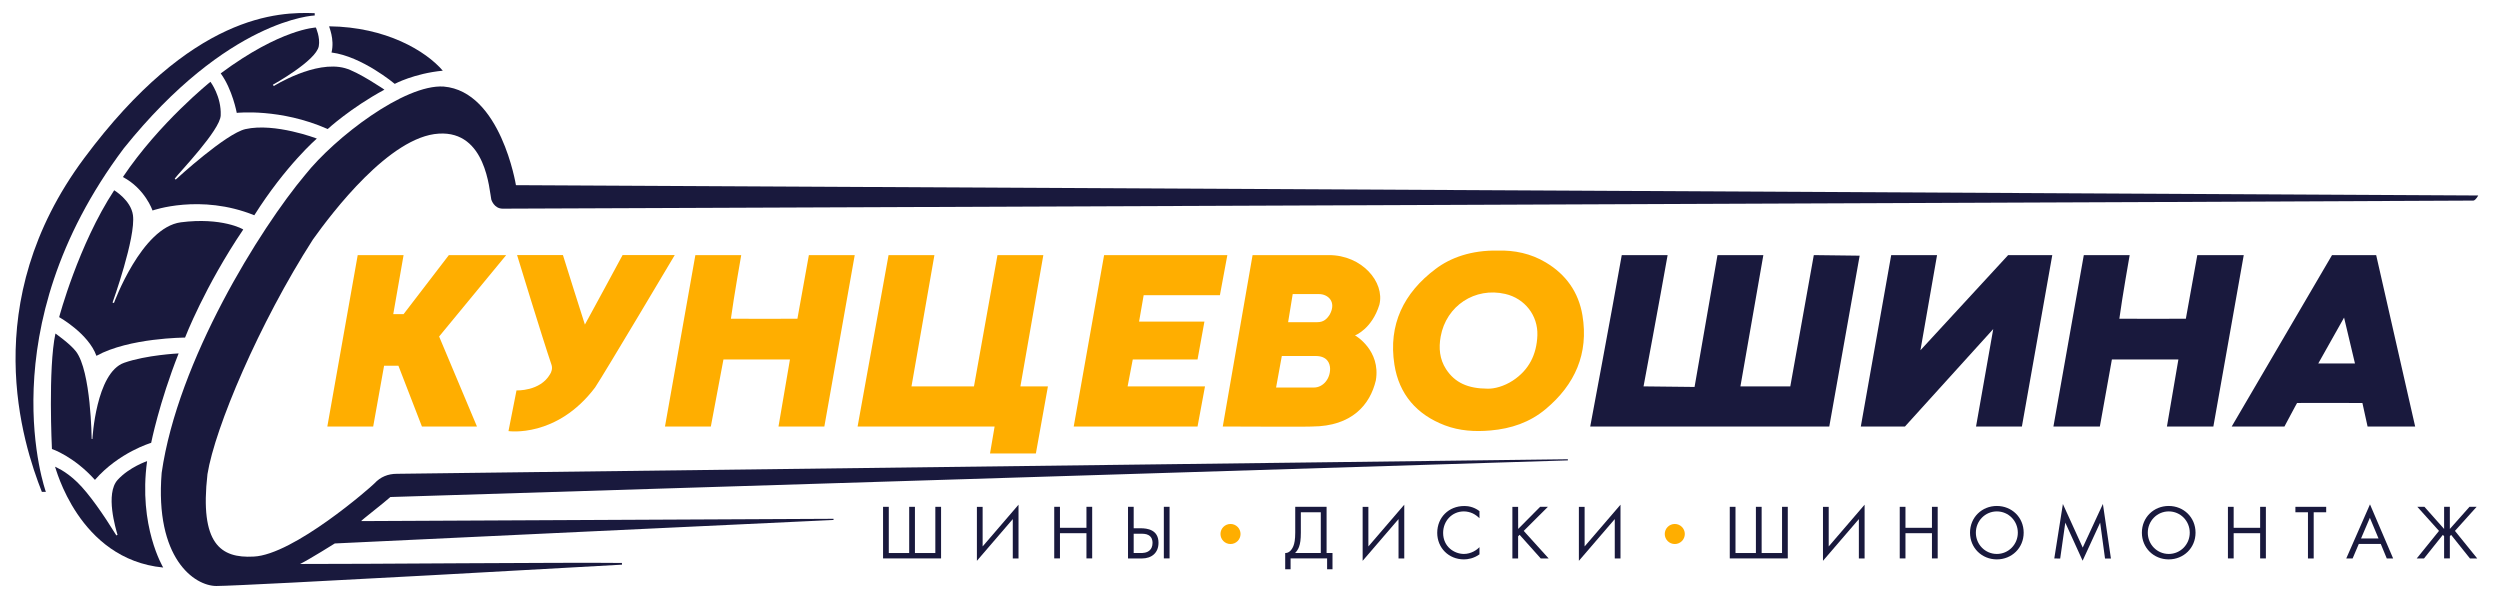 <?xml version="1.0" encoding="utf-8"?>
<!-- Generator: Adobe Illustrator 27.3.1, SVG Export Plug-In . SVG Version: 6.00 Build 0)  -->
<svg version="1.1" id="Layer_1" xmlns="http://www.w3.org/2000/svg" xmlns:xlink="http://www.w3.org/1999/xlink" x="0px" y="0px"
	 viewBox="0 0 4361 1040" style="enable-background:new 0 0 4361 1040;" xml:space="preserve">
<style type="text/css">
	.st0{fill:#19193D;}
	.st1{fill:#FFAE00;}
</style>
<g>
	<path class="st0" d="M424.3,400.4C357,500,322.8,588.9,322.8,588.9s-97.3,0.2-154.6,31.8c-13.8-38.8-65-67.5-65-67.5
		s33.6-126.2,96-221.3c0,0,29.2,17.4,32.7,43.4c5.3,38.8-35.6,152.5-35.6,152.5l2.5,0.7c0,0,48.2-131.7,116.6-140.7
		C386.6,378.6,424.7,399.9,424.3,400.4z"/>
	<path class="st0" d="M367.1,142.7c0,0,19.3,25.5,17.9,58.7c-1,25.6-72,99.2-80.2,110.1c0.6,0.6,1.1,1.2,1.7,1.8
		c2.3-2.2,87.9-80.5,121.7-88.1c51.4-11.5,124.5,16.5,124.5,16.5s-54.1,46.7-109.1,133.8c-94-38-177.5-8.3-177.5-8.3
		s-13-38-51.7-58.4C278,214,367.1,142.7,367.1,142.7z"/>
	<path class="st0" d="M80,858h-7c-33-84-113.9-329.8,73.8-582C335,23,486.8,20.6,549,23c0,0,0,0,0,0c0,0,0,4,0,4s-151,5-333.1,231.8
		C-22,576,80,858,80,858z"/>
	<path class="st0" d="M96.7,581.8c0,0,25.6,17.9,35.8,31.2c26.4,34.2,27.4,152.7,27.4,152.7l1.3,0.1c0,0,6.1-115.5,55.2-132.9
		c38.7-13.7,95.2-16.4,95.2-16.4c-34,86-47.9,156-47.9,156s-56.1,16.4-98.1,64.6c-36.9-41.2-75-53.9-75-53.9S83.7,642.7,96.7,581.8z
		"/>
	<path class="st0" d="M385,128c105-78,166-80,166-80s7.9,17.5,5.1,32.6c-4.7,25.5-80.1,67.2-80.1,67.2l1.6,2.3
		c0,0,72.5-45.6,124.3-31.2c23.2,6.4,68.7,37.5,68.7,37.5c-59,31.9-99,68.7-99,68.7C489.2,188.5,413,196.9,413,196.9
		S405.5,156.1,385,128z"/>
	<path class="st0" d="M205,933c-2.9-10.2-21.8-71.9,0.3-96c20.6-22.4,51.3-32.6,51.3-32.6C241,917.8,284.7,990,284.7,990
		C136.3,975.7,96.6,813.5,96,814.1c-0.2,0.2,17.8,6.6,39.1,27.4c20.2,19.7,45.1,55.6,67.9,92.5L205,933z"/>
	<path class="st0" d="M772.4,123.3c-50.2,4.9-83.8,23-83.8,23s-57.1-48-110.3-54.7c5.8-23.8-5-45.7-4.1-45.7
		C673.6,47,743.1,89.1,772.4,123.3z"/>
	<path id="_x31_" class="st0" d="M630,909c272.8-1.2,551.2-2.8,824-4v2c-40.1,2-870,41-870,41s-43,27-60.5,35.8
		c95.4,0.3,468.2-3,561.5-1.8c-0.2-0.4,0,3,0,3s-655.3,37-707.7,37.2C339,1022,270,974,282,824.9C310,629,454.2,398,532.4,304.9
		C584,240,705.7,146.5,774,151c99.7,8.5,126,172,126,172c380.4,1.7,3423,18,3423,18s-4.2,8.3-8.4,8.9C4311,350.5,877,364,877,364
		c-15.5,0-20-16-20-16c-3.5-16.3-9-120-91.5-114.9C680,238,579.3,371,545.9,417.7C452,564,375,746,361.9,827.1
		C348,949,385,974,442.3,970.9C512,968,647.2,849.6,653.1,843.3c10.6-11.5,23.8-16.8,39.2-16.8c7,0,2042.7-25.4,2042.7-25.4v2
		L681,867C670,877,629.6,908.1,630,909z"/>
</g>
<g>
	<g>
		<path class="st0" d="M1540.4,884.1h10v80.6h35.6v-80.6h10v80.6h35.6v-80.6h10v90h-101.2V884.1z"/>
		<path class="st0" d="M1766.7,905.5l-62.6,72.8v-94.1h10v69l62.6-72.8v93.8h-10V905.5z"/>
		<path class="st0" d="M1849,920.7h46.2v-36.6h10v90h-10v-44H1849v44h-10v-90h10V920.7z"/>
		<path class="st0" d="M1967.6,884.1h10v37.4h12.2c11.1,0,31.1,2.3,31.1,25.4c0,17.1-11.5,27.3-29.2,27.3h-24V884.1z M1977.6,964.7
			h11.6c4.1,0,11.5,0,16.6-5c2.4-2.3,4.7-6.3,4.7-12.8c0-4.3-1.1-10.3-7.3-13.6c-4.2-2.3-9.6-2.3-15.1-2.3h-10.5L1977.6,964.7
			L1977.6,964.7z M2040.2,884.1v90h-10v-90H2040.2z"/>
	</g>
	<g>
		<path class="st0" d="M2314.1,884.1v80.6h10.3v28.3h-9.4v-18.9h-63.7v18.9h-9.4v-28.3c6.5,0.3,11.6-5.4,14.3-12.2
			c1.8-4.5,3.2-11.2,3.2-23.6v-44.8L2314.1,884.1L2314.1,884.1z M2269.2,928.9c0,12.4-1.1,19.4-3.2,25.1c-1.6,4.3-3.9,7.7-6.9,10.7
			h44.9v-71.1h-34.8V928.9z"/>
		<path class="st0" d="M2439.6,905.5l-62.6,72.8v-94.1h10v69l62.6-72.8v93.8h-10V905.5z"/>
		<path class="st0" d="M2580.8,904c-2.8-2.8-7.1-6.2-11.7-8.4c-4.7-2.2-10.3-3.5-15.5-3.5c-20.8,0-36.2,16.7-36.2,37.5
			c0,24.4,19.8,36.7,36.3,36.7c6.1,0,12-1.8,16.7-4.2c5.1-2.6,8.8-5.9,10.4-7.6V967c-10,7.2-20.4,8.8-27.1,8.8
			c-26.7,0-46.6-20.2-46.6-46.3c0-26.9,20.1-46.8,47.1-46.8c5.4,0,15.8,0.7,26.6,8.9L2580.8,904L2580.8,904z"/>
		<path class="st0" d="M2648.3,922.7l38.3-38.6h13.5l-42.1,42l43.5,48.1h-13.8l-36.9-41.3l-2.6,2.6v38.7h-10v-90h10L2648.3,922.7
			L2648.3,922.7z"/>
		<path class="st0" d="M2816.8,905.5l-62.6,72.8v-94.1h10v69l62.6-72.8v93.8h-10V905.5z"/>
	</g>
	<g>
		<path class="st0" d="M3017.4,884.1h10v80.6h35.6v-80.6h10v80.6h35.6v-80.6h10v90h-101.2L3017.4,884.1L3017.4,884.1z"/>
		<path class="st0" d="M3242.6,905.5l-62.6,72.8v-94.1h10v69l62.6-72.8v93.8h-10V905.5z"/>
		<path class="st0" d="M3323.9,920.7h46.2v-36.6h10v90h-10v-44h-46.2v44h-10v-90h10V920.7z"/>
		<path class="st0" d="M3436.5,929.2c0-26.9,20.9-46.6,46.8-46.6s46.8,19.7,46.8,46.6c0,26.7-20.8,46.6-46.8,46.6
			C3457.2,975.8,3436.5,955.9,3436.5,929.2z M3446.7,929.2c0,20.7,16.3,37.1,36.6,37.1s36.6-16.5,36.6-37.1s-16.3-37.1-36.6-37.1
			S3446.7,908.6,3446.7,929.2z"/>
		<path class="st0" d="M3583.5,974.2l15-95l34.6,76l35.2-76.1l14,95.2H3672l-8.5-62.6l-30.6,66.4l-30.2-66.4l-8.9,62.6L3583.5,974.2
			L3583.5,974.2z"/>
		<path class="st0" d="M3736.3,929.2c0-26.9,20.9-46.6,46.8-46.6s46.8,19.7,46.8,46.6c0,26.7-20.8,46.6-46.8,46.6
			S3736.3,955.9,3736.3,929.2z M3746.6,929.2c0,20.7,16.3,37.1,36.6,37.1s36.6-16.5,36.6-37.1s-16.3-37.1-36.6-37.1
			S3746.6,908.6,3746.6,929.2z"/>
		<path class="st0" d="M3896.4,920.7h46.2v-36.6h10v90h-10v-44h-46.2v44h-10v-90h10V920.7z"/>
		<path class="st0" d="M4036,893.6v80.6h-10v-80.6h-21.9v-9.5h53.7v9.5L4036,893.6L4036,893.6z"/>
		<path class="st0" d="M4153,948.8h-38.3l-10.8,25.4h-11.1l41.4-94.4l40.4,94.4h-11.1L4153,948.8z M4149.1,939.3l-15.1-36l-15.4,36
			L4149.1,939.3L4149.1,939.3z"/>
		<path class="st0" d="M4273.5,884.1v38.6l34.3-38.6h12.4l-37.8,42l38.9,48.1h-12.7l-32.9-41.2l-2.2,2.4v38.7h-10v-38.7l-2.2-2.4
			l-32.9,41.2h-12.7l38.9-48.1l-37.8-42h12.4l34.3,38.6v-38.6H4273.5z"/>
	</g>
</g>
<g>
	<path class="st0" d="M3191,744h-417c0,0,37.3-198.7,55-299h80c-13.4,76-42,229-42,229l89,1l40-230h80c-13.3,75.9-40,229-40,229h87
		l41-229l80,1C3244,446,3208.8,643.3,3191,744z"/>
	<path class="st0" d="M3580,445l-53,299h-80l30-170l-154,170h-77c17.7-100.2,53-299,53-299h80l-29,166l153-166H3580z"/>
	<path class="st0" d="M3715,445c0,0-13.1,74.2-18,111c4.9,0.3,116,0,116,0l20-111h81l-53,299h-81l20-117h-116l-21,117h-81l53-299
		H3715z"/>
	<path class="st0" d="M4213,744h-83l-9-41c0,0-114-0.4-114,0c0-0.4-22,41-22,41h-92l175-299h77L4213,744z M4089,554l-45,80h64
		L4089,554z"/>
</g>
<g>
	<polygon class="st1" points="1820,445 1780,674 1828,674 1807,791 1727,791 1735,744 1496,744 1550,445 1630,445 1590,674 
		1699,674 1740,445 	"/>
	<path class="st1" d="M2133,744l52-299h133c57.6-0.1,98,47,88.2,86.6C2393,574,2364,585,2363.6,585c0.4,0,45.4,26,36.4,78.6
		c-10,42.4-41.8,80.1-111,80.4C2289.2,744.7,2133,744,2133,744z M2226,676h66c16,0,28.6-15.3,28.2-33.1c-0.2-9.4-5.2-21.9-25.2-21.9
		h-59L2226,676z M2247,562h51c11,0,16.7-5.6,21.6-13.3C2332,526,2316,513,2301,513h-46L2247,562z"/>
	<path class="st1" d="M2612.6,437.1c29-0.8,57.7,5,83.9,20.7c35.3,21,57.2,52,63.9,92.2c11.1,66.8-13,120.9-64.1,163.6
		c-27.7,23.2-60.3,34.2-96.2,37.3c-27.3,2.4-54,0.8-79.6-8.9c-49.1-18.7-80-54.1-88.1-106c-10.9-69.9,16.2-125,71.8-166.8
		C2530.2,449.5,2566.4,436.3,2612.6,437.1z M2594.8,678c11.9,0.4,28.8-4.1,44-14c28.5-18.6,41.8-45.8,43-79.1
		c1.2-34.7-22-64.2-55.8-72.1c-53.1-12.4-103.2,20.6-112.9,74.3c-3.6,20.1-1.9,39.3,9.3,56.7C2537.9,667.7,2560.7,677.8,2594.8,678z
		"/>
	<path class="st1" d="M1293,445c0,0-13.1,74.2-18,111c4.9,0.3,116,0,116,0l20-111h80l-53,299h-80l20-117h-116l-22,117h-80l53-299
		H1293z"/>
	<polygon class="st1" points="704,445 686,548 704,548 783,445 883,445 766,587 832,744 736,744 695,638 670,638 651,744 571,744 
		624,445 	"/>
	<polygon class="st1" points="1987,561 2101,561 2089,627 1976,627 1967,674 2102,674 2089,744 1873,744 1926,445 2141,445 
		2128,515 1995,515 	"/>
	<path class="st1" d="M887,752l14-71c0,0,41,2,58.5-28.2c2.5-3.8,4.7-10.2,2.5-16.6c-16-47-60-191.2-60-191.2h80
		c0,0,36.3,115.8,38.3,121.2c3-5,65.7-121.2,65.7-121.2h91c0,0-122.9,206.9-139,231C971.1,764.5,887,752,887,752z"/>
	<circle class="st1" cx="2921.5" cy="931.5" r="17.5"/>
	<circle class="st1" cx="2146.5" cy="931.5" r="17.5"/>
</g>
</svg>
